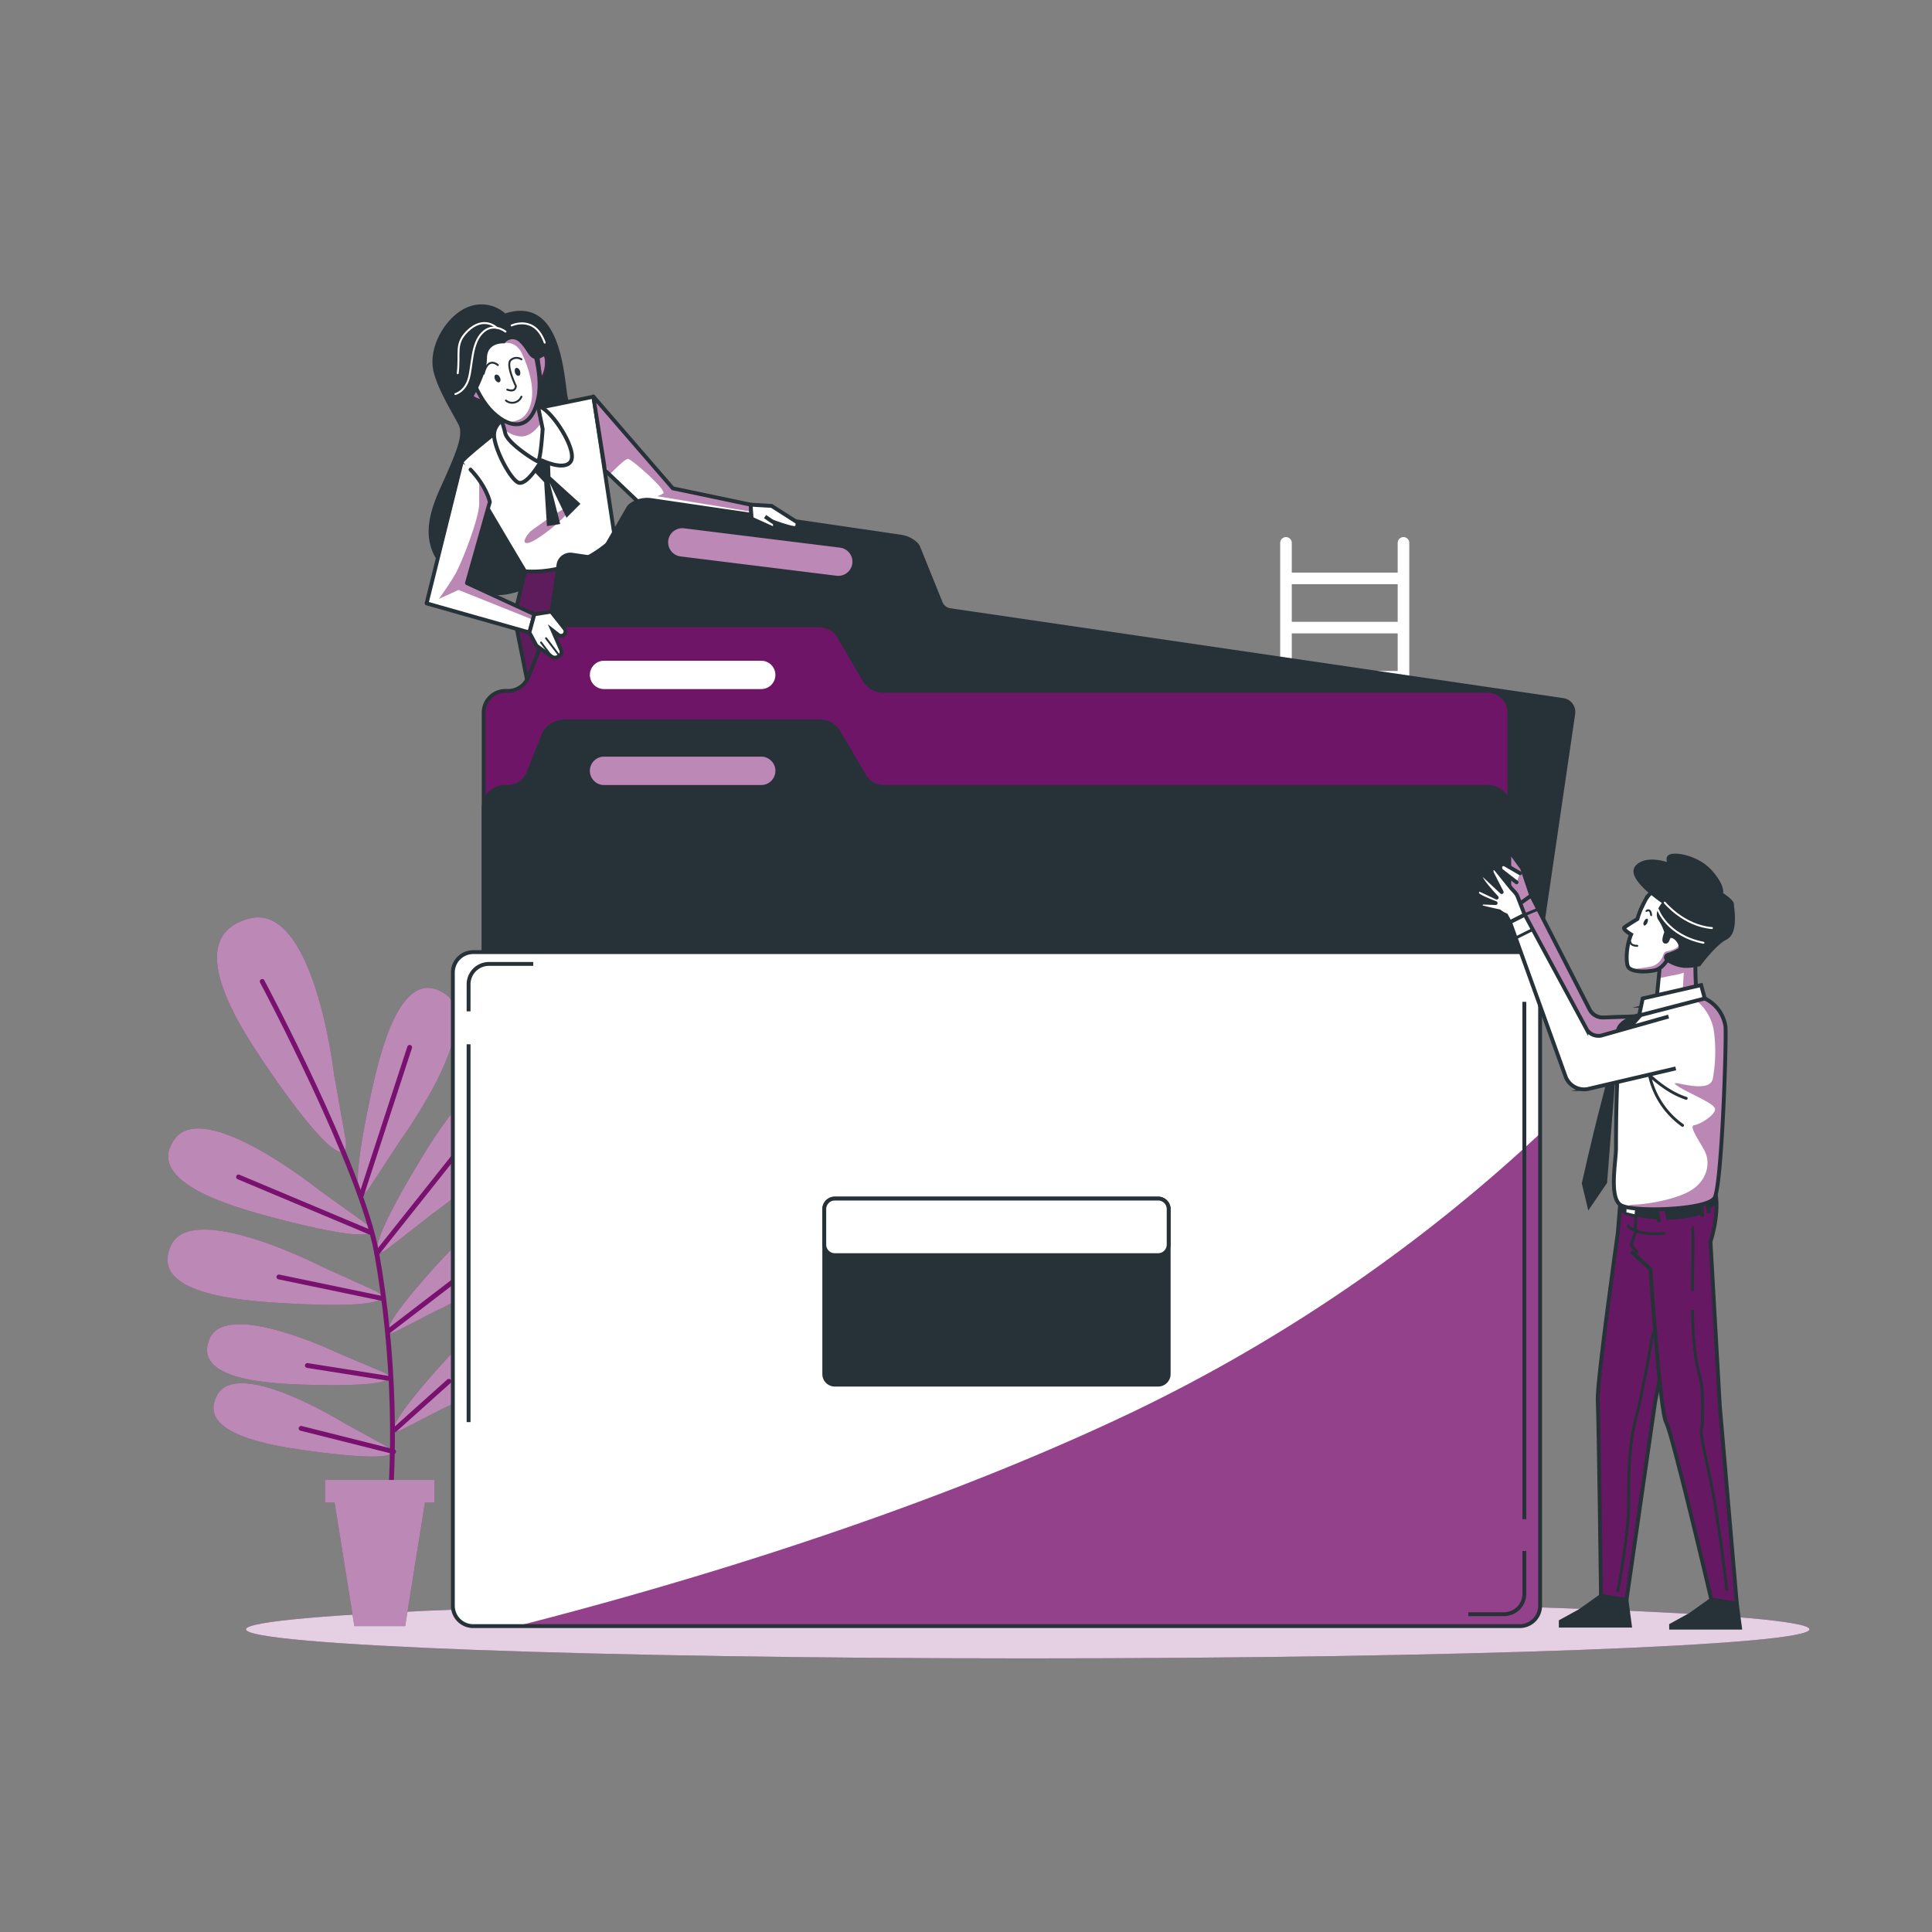 <svg preserveAspectRatio="xMidYMid meet" data-bbox="43.345 78.775 424.955 350.415" viewBox="0 0 500 500" xmlns="http://www.w3.org/2000/svg" data-type="ugc" role="presentation" aria-hidden="true" aria-label="">
    <rect x="0" y="0" width="500" height="500" fill="#808080" stroke="none"/>
    <g>
        <defs>
            <clipPath id="d3e04253-546d-4acb-969f-55beb36cbe11_comp-luo0irvy">
                <path d="M159.1 139.1h0l-5.5-36.44-16.3 3.34-8.13 5.24s-9.7 7.61-9.7 8.39 16.41 28.24 16.41 28.24a30.42 30.42 0 0 0 23.22-8.77Z" fill="#ffffff" stroke="#263238" stroke-linecap="round" stroke-linejoin="round"></path>
            </clipPath>
            <clipPath id="a248aa7e-8062-463e-b695-66912a1eb081_comp-luo0irvy">
                <path d="M128.39 104.71a62.24 62.24 0 0 1 2.36 7.34c.52 2.62 7.6 7.08 8.38 7.34s1.31-8.39 1.31-8.39l-2.09-10.22Z" fill="#ffffff" stroke="#263238" stroke-linecap="round" stroke-linejoin="round"></path>
            </clipPath>
            <clipPath id="a6406293-9347-4d12-9f12-8e9ce5f04ffd_comp-luo0irvy">
                <path d="M120.42 92.67s2.25 9.37 7.08 14 10 4.67 11.79-3.58c1.47-6.8-2.18-15.87-2.18-15.87s-11.78-9.7-16.69 5.45Z" fill="#ffffff" stroke="#263238" stroke-linecap="round" stroke-linejoin="round"></path>
            </clipPath>
            <clipPath id="5683b9d8-23cd-4ab0-8fea-571518ec9315_comp-luo0irvy">
                <path d="m119.47 119.65-9.07 36.5 26.6 7.54 1.31-4.72-17.47-8.06 5.93-21s-.78-3.93-5-8.38" fill="#ffffff" stroke="#263238" stroke-linecap="round" stroke-linejoin="round"></path>
            </clipPath>
            <clipPath id="5c8d3f8b-0bd0-44b5-ba68-bc449665e1fa_comp-luo0irvy">
                <path fill="#ffffff" stroke="#263238" stroke-linecap="round" stroke-linejoin="round" d="m194.26 130.61-20.14-4.23-20.57-23.77 3.04 19.12 12.62 12.02 25.36 1.16-.31-4.3h0z"></path>
            </clipPath>
            <clipPath id="64b2adda-2a39-481a-9f9f-9fecf42f7196_comp-luo0irvy">
                <path d="M385 332.29H130.79a5.62 5.62 0 0 1-5.62-5.62V184.43a5.62 5.62 0 0 1 5.62-5.62h.69a5.65 5.65 0 0 0 5.23-3.54l3.87-9.73a5.47 5.47 0 0 1 2.25-2.7 7.2 7.2 0 0 1 3.64-1h65.34a7.22 7.22 0 0 1 2.57.47 5.45 5.45 0 0 1 2.7 2.36l6.65 11.33a5.62 5.62 0 0 0 4.85 2.78H385a5.62 5.62 0 0 1 5.62 5.62v142.27a5.62 5.62 0 0 1-5.62 5.62Z" fill="#78126e" stroke="#263238" stroke-miterlimit="10"></path>
            </clipPath>
            <clipPath id="d3978282-b6db-4c82-98af-fb88caca712e_comp-luo0irvy">
                <path fill="#ffffff" stroke="#263238" stroke-miterlimit="10" d="M398.58 251.68v163.89a5.27 5.27 0 0 1-5.27 5.27H122.47a5.27 5.27 0 0 1-5.27-5.27V251.68a5.27 5.27 0 0 1 5.27-5.27h270.84a5.27 5.27 0 0 1 5.27 5.27z"></path>
            </clipPath>
            <clipPath id="b4cbe5d5-c49c-4c3f-b739-25eba32c38bd_comp-luo0irvy">
                <path d="m396.27 231.76-2.36-7.06-2.65-3.63a.36.36 0 0 0-.66.22v10.46l2 2.63Z" fill="#78126e" stroke="#263238" stroke-miterlimit="10"></path>
            </clipPath>
            <clipPath id="2de80502-6b61-446e-a1b6-8a04a8ab5826_comp-luo0irvy">
                <path d="M440.86 244a10.76 10.76 0 0 0-2 4.09c-.29 1.92.17 9.31.17 9.31l-10.3 1.16s.78-7.51.82-8.76a11.14 11.14 0 0 1 5.45-7.4c3.54-1.74 6.55-.89 5.86 1.6Z" fill="#ffffff" stroke="#263238" stroke-miterlimit="10" stroke-width="1.004"></path>
            </clipPath>
            <clipPath id="5ca9b1ae-e26a-4df0-a8e4-c58ed3e5d324_comp-luo0irvy">
                <path d="M443 245.27c8.54-11.28-12.05-23-17.46-11.79a21.12 21.12 0 0 0-1.78 4.36c-.82.5-3 1.84-3.4 2.21s1 1.32 1.77 1.79c-1.47 3.61-1.25 7.41-.83 8.27.73 1.48 4.33 1.5 6.7 1.06s3.31-2.71 4-3.33 4.13.17 5.34.53 4-.87 5.66-3.1Z" fill="#ffffff" stroke="#263238" stroke-miterlimit="10"></path>
            </clipPath>
            <clipPath id="d75ed64c-85c1-452f-9562-3484f12430f3_comp-luo0irvy">
                <path d="M426.72 260.29s-4.73 5.35-6.61 7.55-1.89 25.81-1.89 29.28-1.88 12.89 1.26 14.78 22.35 1.26 24.24-1.89 3.14-40.91 2.83-44.37a9.63 9.63 0 0 0-5.36-7.24c-2.19-1.01-14.47 1.89-14.47 1.89Z" fill="#ffffff" stroke="#263238" stroke-miterlimit="10"></path>
            </clipPath>
        </defs>
        <path fill="#78126e" d="M468.3 421.67c0 4.153-90.582 7.52-202.32 7.52s-202.32-3.367-202.32-7.52 90.582-7.52 202.32-7.52 202.32 3.367 202.32 7.52z"></path>
        <path fill="#ffffff" opacity=".8" d="M468.3 421.67c0 4.153-90.582 7.52-202.32 7.52s-202.32-3.367-202.32-7.52 90.582-7.52 202.32-7.52 202.32 3.367 202.32 7.52z"></path>
        <path d="M363.22 139a1.5 1.5 0 0 0-1.5 1.5v7.69h-27.41v-7.69a1.5 1.5 0 1 0-3 0v193.7a1.5 1.5 0 0 0 3 0v-43.33h27.41v43.33a1.5 1.5 0 1 0 3 0V140.47a1.5 1.5 0 0 0-1.5-1.47Zm-1.5 148.9h-27.41v-9.72h27.41Zm0-12.73h-27.41v-9.71h27.41Zm0-12.72h-27.41v-9.68h27.41Zm0-12.71h-27.41v-9.64h27.41Zm0-12.7h-27.41v-9.53h27.41Zm0-12.66h-27.41v-9.59h27.41Zm0-12.6h-27.41v-9.68h27.41Zm0-12.72h-27.41v-9.68h27.41Zm0-12.69h-27.41v-9.71h27.41Zm0-12.72h-27.41v-9.73h27.41Zm0-12.73h-27.41v-9.73h27.41Z" fill="#ffffff"></path>
        <path d="M103.58 295.16s22.45-30.73 11.5-38c-11.39-7.51-16.74 15.24-19.15 26.41-5.14 23.84-3.69 28.9-.24 23.66Z" fill="#78126e"></path>
        <path d="M103.58 295.16s22.45-30.73 11.5-38c-11.39-7.51-16.74 15.24-19.15 26.41-5.14 23.84-3.69 28.9-.24 23.66Z" fill="#ffffff" opacity=".5"></path>
        <path d="M112 314.06s31.21-21.78 23.2-32.16c-8.33-10.81-20.78 9-26.69 18.76-12.61 20.88-12.87 26.14-7.91 22.3Z" fill="#78126e"></path>
        <path d="M112 314.06s31.21-21.78 23.2-32.16c-8.33-10.81-20.78 9-26.69 18.76-12.61 20.88-12.87 26.14-7.91 22.3Z" fill="#ffffff" opacity=".5"></path>
        <path d="M112.68 339.32s27-12.13 22.39-21.23c-4.8-9.47-17.19 3.85-23.12 10.47-12.67 14.14-13.63 18.12-9.28 15.91Z" fill="#78126e"></path>
        <path d="M112.68 339.32s27-12.13 22.39-21.23c-4.8-9.47-17.19 3.85-23.12 10.47-12.67 14.14-13.63 18.12-9.28 15.91Z" fill="#ffffff" opacity=".5"></path>
        <path d="M114.28 364.69s27-12.13 22.4-21.23c-4.81-9.46-17.19 3.85-23.13 10.48-12.66 14.14-13.63 18.12-9.27 15.9Z" fill="#78126e"></path>
        <path d="M114.28 364.69s27-12.13 22.4-21.23c-4.81-9.46-17.19 3.85-23.13 10.48-12.66 14.14-13.63 18.12-9.27 15.9Z" fill="#ffffff" opacity=".5"></path>
        <path d="M82.61 308s-29.68-23.83-37.39-13.23c-8 11 14.46 17.43 25.51 20.35 23.58 6.23 28.7 5 23.62 1.32Z" fill="#78126e"></path>
        <path d="M82.61 308s-29.68-23.83-37.39-13.23c-8 11 14.46 17.43 25.51 20.35 23.58 6.23 28.7 5 23.62 1.32Z" fill="#ffffff" opacity=".5"></path>
        <path d="M83.49 327.91s-33.82-17.46-39.27-5.53c-5.67 12.41 17.63 14.21 29 14.87 24.35 1.42 29.13-.8 23.42-3.4Z" fill="#78126e"></path>
        <path d="M83.49 327.91s-33.82-17.46-39.27-5.53c-5.67 12.41 17.63 14.21 29 14.87 24.35 1.42 29.13-.8 23.42-3.4Z" fill="#ffffff" opacity=".5"></path>
        <path d="M87.58 350.23s-29-14-33.33-3.77c-4.51 10.63 15.23 11.61 24.9 11.9 20.62.64 24.61-1.36 19.72-3.36Z" fill="#78126e"></path>
        <path d="M87.58 350.23s-29-14-33.33-3.77c-4.51 10.63 15.23 11.61 24.9 11.9 20.62.64 24.61-1.36 19.72-3.36Z" fill="#ffffff" opacity=".5"></path>
        <path d="M89 368.26s-27.36-17-32.75-7.29c-5.61 10.09 13.92 13.16 23.5 14.48 20.44 2.82 24.61 1.27 20-1.3Z" fill="#78126e"></path>
        <path d="M89 368.26s-27.36-17-32.75-7.29c-5.61 10.09 13.92 13.16 23.5 14.48 20.44 2.82 24.61 1.27 20-1.3Z" fill="#ffffff" opacity=".5"></path>
        <path d="M86.41 277.81s-5.14-44.63-22-40.07C46.9 242.5 61.56 265.08 69 276c15.81 23.24 21.63 25.8 20.38 18.54Z" fill="#78126e"></path>
        <path d="M86.41 277.81s-5.14-44.63-22-40.07C46.9 242.5 61.56 265.08 69 276c15.81 23.24 21.63 25.8 20.38 18.54Z" fill="#ffffff" opacity=".5"></path>
        <path d="M67.86 254s25.66 48.08 29.64 70.4c4.58 25.64 5.32 54.28 2.16 76.72" fill="none" stroke="#78126e" stroke-linecap="round" stroke-linejoin="round" stroke-width="1.252"></path>
        <path fill="none" stroke="#78126e" stroke-linecap="round" stroke-linejoin="round" stroke-width="1.252" d="m93.45 309.55 12.57-38.5"></path>
        <path fill="none" stroke="#78126e" stroke-linecap="round" stroke-linejoin="round" stroke-width="1.252" d="m97.5 324.4 23.66-29.75"></path>
        <path fill="none" stroke="#78126e" stroke-linecap="round" stroke-linejoin="round" stroke-width="1.252" d="M95.99 318.99 61.73 304.6"></path>
        <path fill="none" stroke="#78126e" stroke-linecap="round" stroke-linejoin="round" stroke-width="1.252" d="m100.47 344.55 25.76-19.74"></path>
        <path fill="none" stroke="#78126e" stroke-linecap="round" stroke-linejoin="round" stroke-width="1.252" d="m99.1 336.08-26.91-5.6"></path>
        <path fill="none" stroke="#78126e" stroke-linecap="round" stroke-linejoin="round" stroke-width="1.252" d="m100.39 356.69-20.84-3.3"></path>
        <path fill="none" stroke="#78126e" stroke-linecap="round" stroke-linejoin="round" stroke-width="1.252" d="m102.15 370.03 14.02-12.56"></path>
        <path fill="none" stroke="#78126e" stroke-linecap="round" stroke-linejoin="round" stroke-width="1.252" d="m101.87 375.68-23.95-6.02"></path>
        <path fill="#78126e" d="M84.13 383.01h28.31v5.86h-2.47l-5.11 31.97H91.71l-5.11-31.97h-2.47v-5.86z"></path>
        <path fill="#ffffff" opacity=".5" d="M84.13 383.01h28.31v5.86h-2.47l-5.11 31.97H91.71l-5.11-31.97h-2.47v-5.86z"></path>
        <path d="M130.75 81.12a9.22 9.22 0 0 0-9.18-1.83c-5.5 1.83-10.77 9.78-9.44 16.51.93 4.66 5.25 11.53 6.56 14.15s-.53 7.05-4.69 16.25-5.77 17.83 6.29 25.43S146 147.17 153 138.52s-5.25-28.57-6.3-37-2.85-24.59-15.95-20.4Z" fill="#263238"></path>
        <path d="M159.1 139.1a28.88 28.88 0 0 1-23.1 8.34l-2.89 12.05 5.5 27.51 35.91-18.61-8.13-21Z" fill="#78126e" stroke="#263238" stroke-linecap="round" stroke-linejoin="round"></path>
        <path d="M159.1 139.1a28.88 28.88 0 0 1-23.1 8.34l-2.89 12.05 5.5 27.51 35.91-18.61-8.13-21Z" fill="#263238" opacity=".3"></path>
        <path d="m159.1 139.1-5.5-36.44-16.3 3.34-8.13 5.24s-9.7 7.61-9.7 8.39 16.41 28.24 16.41 28.24a30.42 30.42 0 0 0 23.22-8.77Z" fill="#ffffff"></path>
        <g clip-path="url(#d3e04253-546d-4acb-969f-55beb36cbe11_comp-luo0irvy)">
            <path style="mix-blend-mode:multiply" d="m166.39 147.44-7.34-8.39-5.5-36.44L137.3 106l-3.84 2.48 1.22 16.52a9.61 9.61 0 0 0 3.24 1.16c1.16 0 2.09-2.55 2.09-2.55l1.39-2.32a5.1 5.1 0 0 0 5.34.47c3.24-1.4 1.39-6.5.92-8.35s4.41-.7 4.41-.7 3.94 8.58 4.41 11.36-2.09 10.44-1.86 12.07.23 4.63-.69 5.56-4.18 6-4.18 6 13.69 1.16 15.08 1.16a11.76 11.76 0 0 0 2-.39Z" fill="none" opacity=".5"></path>
        </g>
        <path d="M159.1 139.1h0l-5.5-36.44-16.3 3.34-8.13 5.24s-9.7 7.61-9.7 8.39 16.41 28.24 16.41 28.24a30.42 30.42 0 0 0 23.22-8.77Z" fill="none" stroke="#263238" stroke-linecap="round" stroke-linejoin="round"></path>
        <path d="M137.23 137.54s11.49-8.52 10.43-6-9 8.81-11.13 9 .7-3 .7-3Z" fill="#78126e" opacity=".5"></path>
        <path fill="#263238" d="m137.58 121.36.45.47 2.8 2.96.72 11.37 3.43-.54-2.71-10.65 4.34 9.02 3.61-3.61-7.76-7.04-.19-5.59-3.97-1.99"></path>
        <path d="M131.27 107.86s-3.41 1.57-3.41 4.71 3.69 10.61 6 12.18 6.27-5.62 6.27-5.62 6 2.88 7.6.26-3.67-11.27-7.07-13.63-9.39 2.1-9.39 2.1Z" fill="#ffffff" stroke="#263238" stroke-linecap="round" stroke-linejoin="round"></path>
        <path d="M128.39 104.71a62.24 62.24 0 0 1 2.36 7.34c.52 2.62 7.6 7.08 8.38 7.34s1.31-8.39 1.31-8.39l-2.09-10.22Z" fill="#ffffff"></path>
        <g clip-path="url(#a248aa7e-8062-463e-b695-66912a1eb081_comp-luo0irvy)">
            <path style="mix-blend-mode:multiply" d="M138.57 101.87a10.16 10.16 0 0 0-1.34-.28l-7.23 2.55-.95 2.48c.48 1.34 1.09 3.14 1.46 4.6a8.05 8.05 0 0 0 4.13 1.73c2.17.15 4.08-1.53 5.43-3.59Z" fill="#78126e" opacity=".5"></path>
        </g>
        <path d="M128.39 104.71a62.24 62.24 0 0 1 2.36 7.34c.52 2.62 7.6 7.08 8.38 7.34s1.31-8.39 1.31-8.39l-2.09-10.22Z" fill="none" stroke="#263238" stroke-linecap="round" stroke-linejoin="round"></path>
        <path d="M123.67 100.25s-2.89-2.35-2.89 0 2.63 3.67 4.72 3.67" fill="#ffffff" stroke="#263238" stroke-linecap="round" stroke-linejoin="round"></path>
        <path d="M139.13 92.65s1.84-2.88 2.36.27a8 8 0 0 1-1.57 5.76Z" fill="#ffffff" stroke="#263238" stroke-linecap="round" stroke-linejoin="round"></path>
        <path d="M123.67 100.25s-2.89-2.35-2.89 0 2.63 3.67 4.72 3.67" fill="#78126e" stroke="#263238" stroke-linecap="round" stroke-linejoin="round" opacity=".5"></path>
        <path d="M139.13 92.65s1.84-2.88 2.36.27a8 8 0 0 1-1.57 5.76Z" fill="#78126e" stroke="#263238" stroke-linecap="round" stroke-linejoin="round" opacity=".5"></path>
        <path d="M120.42 92.67s2.25 9.37 7.08 14 10 4.67 11.79-3.58c1.47-6.8-2.18-15.87-2.18-15.87s-11.78-9.7-16.69 5.45Z" fill="#ffffff"></path>
        <g clip-path="url(#a6406293-9347-4d12-9f12-8e9ce5f04ffd_comp-luo0irvy)">
            <path style="mix-blend-mode:multiply" d="m128.81 84.17 1.83 4.6s2.88-.64 4.5 2.84 3.25 8.58 2.32 12.53c-.89 3.76-3 5-6.25 5.09 3.54 1.51 6.75 0 8.08-6.16 1.47-6.8-2.18-15.87-2.18-15.87s-3.99-3.27-8.3-3.03Z" fill="#78126e" opacity=".5"></path>
        </g>
        <path d="M120.42 92.67s2.25 9.37 7.08 14 10 4.67 11.79-3.58c1.47-6.8-2.18-15.87-2.18-15.87s-11.78-9.7-16.69 5.45Z" fill="none" stroke="#263238" stroke-linecap="round" stroke-linejoin="round"></path>
        <path d="M129.36 97.62c.28.53.23 1.1-.11 1.28s-.84-.11-1.11-.64-.23-1.09.11-1.27.84.11 1.11.63Z" fill="#263238"></path>
        <path d="M134.58 96c.2.56.07 1.12-.29 1.24s-.82-.22-1-.78-.07-1.12.29-1.24.8.24 1 .78Z" fill="#263238"></path>
        <path d="M134.94 93a2.25 2.25 0 0 0-2.72.16c-1.44 1.12 1.28 6.73 1.28 6.73s.05 1.77-2.22.95" fill="none" stroke="#263238" stroke-linecap="round" stroke-linejoin="round" stroke-width=".5"></path>
        <path d="M134.94 102.66a2.58 2.58 0 0 1-4 1" fill="none" stroke="#263238" stroke-linecap="round" stroke-linejoin="round" stroke-width=".5"></path>
        <path d="M128.85 94.49s-2.56-2.41-3.68 2.24" fill="none" stroke="#263238" stroke-linecap="round" stroke-linejoin="round" stroke-width=".5"></path>
        <path d="M137.26 84.25c-2.81-2.44-5.08-2.41-6.07-2.09a6.71 6.71 0 0 0-3.07-1c-7.86-1.05-8.91 5-8.91 10.75s-5 12.58-1.57 13.37a4.1 4.1 0 0 0 4.72-2.36s3.67-6 3.67-10.23 4.57-3.83 4.57-3.83a2.44 2.44 0 0 1 3.68-.42c2.08 1.78 2.32 3.87 4 4.41s4.49-2.16 4.49-2.16a39.56 39.56 0 0 0-5.51-6.44Z" fill="#263238"></path>
        <path d="M130.82 85.82s-3.16-2.54-6 .31-2.53 8.24-3.48 11.73-3.49 4.12-3.49 4.12" fill="none" stroke="#ffffff" stroke-linecap="round" stroke-linejoin="round" stroke-width=".5"></path>
        <path d="M128.61 84.87s-3.41-3.38-7.7.9c-3.27 3.28-1.81 5.43-2.45 10.82" fill="none" stroke="#ffffff" stroke-linecap="round" stroke-linejoin="round" stroke-width=".5"></path>
        <path d="M132.41 84.23s6-2.85 8.56 4.44" fill="none" stroke="#ffffff" stroke-linecap="round" stroke-linejoin="round" stroke-width=".5"></path>
        <path d="m119.47 119.65-9.07 36.5 26.6 7.54 1.31-4.72-17.47-8.06 5.93-21s-.78-3.93-5-8.38" fill="#ffffff"></path>
        <g clip-path="url(#5683b9d8-23cd-4ab0-8fea-571518ec9315_comp-luo0irvy)">
            <path style="mix-blend-mode:multiply" d="m138.35 159-17.47-8.06 5.93-21a16.12 16.12 0 0 0-2.23-4.89l-.57-.43v5.8c0 3.71-4.64 15.54-6.27 18.32s-4.17 6.26-4.17 6.26l5.1-2.32 19.33 7.74Z" fill="#78126e" opacity=".5"></path>
        </g>
        <path d="m119.47 119.65-9.07 36.5 26.6 7.54 1.31-4.72-17.47-8.06 5.93-21s-.78-3.93-5-8.38" fill="none" stroke="#263238" stroke-linecap="round" stroke-linejoin="round"></path>
        <path fill="#ffffff" d="m194.26 130.61-20.14-4.23-20.57-23.77 3.04 19.12 12.62 12.02 25.36 1.16-.31-4.3z"></path>
        <g clip-path="url(#5c8d3f8b-0bd0-44b5-ba68-bc449665e1fa_comp-luo0irvy)">
            <path style="mix-blend-mode:multiply" d="m153.55 102.61 2.45 15.26 1.56 4.77.2.18c.59-.61 3.92-4.07 4.77-4.07s10.44 8.35 9.05 9l-1.4.69 23.89 3.94.17-1.83-20.1-4.22Z" fill="#78126e" opacity=".5"></path>
        </g>
        <path fill="none" stroke="#263238" stroke-linecap="round" stroke-linejoin="round" d="m194.26 130.61-20.14-4.23-20.57-23.77 3.04 19.12 12.62 12.02 25.36 1.16-.31-4.3h0z"></path>
        <path d="M382.27 333 125.8 295.42a3.11 3.11 0 0 1-2.62-3.53l21.36-145.71a3.1 3.1 0 0 1 3.52-2.62l4.86.71a3.09 3.09 0 0 0 3.14-1.52l6.45-11.15a2.94 2.94 0 0 1 .78-.9 7.15 7.15 0 0 1 5.23-1.28l64.65 9.48a7.14 7.14 0 0 1 3.87 1.86 3 3 0 0 1 .66 1l5.75 14.24a3.09 3.09 0 0 0 2.43 1.91l158.65 23.26a3.11 3.11 0 0 1 2.63 3.52l-21.36 145.7a3.11 3.11 0 0 1-3.53 2.61Z" fill="#263238" stroke="#263238" stroke-miterlimit="10"></path>
        <path d="M385 332.29H130.79a5.62 5.62 0 0 1-5.62-5.62V184.43a5.62 5.62 0 0 1 5.62-5.62h.69a5.65 5.65 0 0 0 5.23-3.54l3.87-9.73a5.47 5.47 0 0 1 2.25-2.7 7.2 7.2 0 0 1 3.64-1h65.34a7.22 7.22 0 0 1 2.57.47 5.45 5.45 0 0 1 2.7 2.36l6.65 11.33a5.62 5.62 0 0 0 4.85 2.78H385a5.62 5.62 0 0 1 5.62 5.62v142.27a5.62 5.62 0 0 1-5.62 5.62Z" fill="#78126e"></path>
        <g clip-path="url(#64b2adda-2a39-481a-9f9f-9fecf42f7196_comp-luo0irvy)">
            <path d="M385 332.29H130.79a5.62 5.62 0 0 1-5.62-5.62V184.43a5.62 5.62 0 0 1 5.62-5.62h.69a5.65 5.65 0 0 0 5.23-3.54l3.87-9.73a5.47 5.47 0 0 1 2.25-2.7 7.2 7.2 0 0 1 3.64-1h65.34a7.22 7.22 0 0 1 2.57.47 5.45 5.45 0 0 1 2.7 2.36l6.65 11.33a5.62 5.62 0 0 0 4.85 2.78H385a5.62 5.62 0 0 1 5.62 5.62v142.27a5.62 5.62 0 0 1-5.62 5.62Z" fill="#263238" opacity=".1"></path>
        </g>
        <path d="M385 332.29H130.79a5.62 5.62 0 0 1-5.62-5.62V184.43a5.62 5.62 0 0 1 5.62-5.62h.69a5.65 5.65 0 0 0 5.23-3.54l3.87-9.73a5.47 5.47 0 0 1 2.25-2.7 7.2 7.2 0 0 1 3.64-1h65.34a7.22 7.22 0 0 1 2.57.47 5.45 5.45 0 0 1 2.7 2.36l6.65 11.33a5.62 5.62 0 0 0 4.85 2.78H385a5.62 5.62 0 0 1 5.62 5.62v142.27a5.62 5.62 0 0 1-5.62 5.62Z" fill="none" stroke="#263238" stroke-miterlimit="10"></path>
        <path d="M197 178.33h-40.68a3.66 3.66 0 0 1-3.66-3.66 3.66 3.66 0 0 1 3.66-3.67H197a3.67 3.67 0 0 1 3.67 3.67 3.66 3.66 0 0 1-3.67 3.66Z" fill="#ffffff"></path>
        <path d="M385 357.11H130.79a5.62 5.62 0 0 1-5.62-5.62V209.25a5.62 5.62 0 0 1 5.62-5.62h.69a5.64 5.64 0 0 0 5.23-3.54l3.87-9.72a5.43 5.43 0 0 1 2.25-2.7 7.11 7.11 0 0 1 3.64-1h65.34a7.22 7.22 0 0 1 2.57.47 5.42 5.42 0 0 1 2.7 2.37l6.65 11.34a5.62 5.62 0 0 0 4.85 2.78H385a5.62 5.62 0 0 1 5.62 5.62v142.24a5.62 5.62 0 0 1-5.62 5.62Z" fill="#263238" stroke="#263238" stroke-miterlimit="10"></path>
        <path d="m216.49 149-40.36-5a3.68 3.68 0 0 1-3.19-4.09 3.67 3.67 0 0 1 4.1-3.18l40.35 5a3.67 3.67 0 0 1 3.19 4.09 3.66 3.66 0 0 1-4.09 3.18Z" fill="#78126e"></path>
        <path d="m216.49 149-40.36-5a3.68 3.68 0 0 1-3.19-4.09 3.67 3.67 0 0 1 4.1-3.18l40.35 5a3.67 3.67 0 0 1 3.19 4.09 3.66 3.66 0 0 1-4.09 3.18Z" fill="#ffffff" opacity=".5"></path>
        <path d="M197 203.16h-40.68a3.66 3.66 0 0 1-3.66-3.67 3.67 3.67 0 0 1 3.66-3.67H197a3.67 3.67 0 0 1 3.67 3.67 3.67 3.67 0 0 1-3.67 3.67Z" fill="#78126e"></path>
        <path d="M197 203.16h-40.68a3.66 3.66 0 0 1-3.66-3.67 3.67 3.67 0 0 1 3.66-3.67H197a3.67 3.67 0 0 1 3.67 3.67 3.67 3.67 0 0 1-3.67 3.67Z" fill="#ffffff" opacity=".5"></path>
        <path fill="#ffffff" d="M398.58 251.68v163.89a5.27 5.27 0 0 1-5.27 5.27H122.47a5.27 5.27 0 0 1-5.27-5.27V251.68a5.27 5.27 0 0 1 5.27-5.27h270.84a5.27 5.27 0 0 1 5.27 5.27z"></path>
        <g clip-path="url(#d3978282-b6db-4c82-98af-fb88caca712e_comp-luo0irvy)">
            <path style="mix-blend-mode:multiply" d="M398.58 293.36a421.52 421.52 0 0 1-105.1 71.9c-56.85 27.19-121.83 45.93-159.69 55.58H393.3a5.27 5.27 0 0 0 5.28-5.27Z" fill="#78126e"></path>
            <path d="M398.58 293.36a421.52 421.52 0 0 1-105.1 71.9c-56.85 27.19-121.83 45.93-159.69 55.58H393.3a5.27 5.27 0 0 0 5.28-5.27Z" fill="#ffffff" opacity=".2"></path>
        </g>
        <path fill="none" stroke="#263238" stroke-miterlimit="10" d="M398.58 251.68v163.89a5.27 5.27 0 0 1-5.27 5.27H122.47a5.27 5.27 0 0 1-5.27-5.27V251.68a5.27 5.27 0 0 1 5.27-5.27h270.84a5.27 5.27 0 0 1 5.27 5.27z"></path>
        <path d="M121.27 261.73v-7a5.28 5.28 0 0 1 5.28-5.27H138" fill="none" stroke="#263238" stroke-miterlimit="10"></path>
        <path fill="none" stroke="#263238" stroke-miterlimit="10" d="M121.27 368.04v-97.78"></path>
        <path d="M394.5 401.4v11.07a5.27 5.27 0 0 1-5.27 5.28H380" fill="none" stroke="#263238" stroke-miterlimit="10"></path>
        <path fill="none" stroke="#263238" stroke-miterlimit="10" d="M394.5 259.27v133.9"></path>
        <path fill="#263238" stroke="#263238" stroke-miterlimit="10" d="M302.45 312.92v42.69a2.73 2.73 0 0 1-2.73 2.73h-83.67a2.73 2.73 0 0 1-2.73-2.73v-42.69a2.73 2.73 0 0 1 2.73-2.73h83.67a2.73 2.73 0 0 1 2.73 2.73z"></path>
        <path fill="#ffffff" stroke="#263238" stroke-miterlimit="10" d="M302.45 312.92v9.18a2.73 2.73 0 0 1-2.73 2.73h-83.67a2.73 2.73 0 0 1-2.73-2.73v-9.18a2.73 2.73 0 0 1 2.73-2.73h83.67a2.73 2.73 0 0 1 2.73 2.73z"></path>
        <path d="m137 163.69 1.83 3.41 3.89 2.8a1.51 1.51 0 0 0 1.7.06l.34-.22a1.19 1.19 0 0 0 .47-1.5l-2.21-5.08 1.49 1.16a1.15 1.15 0 0 0 1.59-.18 1.16 1.16 0 0 0 0-1.45l-3.47-4.39-4.34.67Z" fill="#ffffff" stroke="#263238" stroke-miterlimit="10"></path>
        <path fill="none" stroke="#263238" stroke-linecap="round" stroke-linejoin="round" stroke-width=".5" d="m144.8 169.74-3.48-4.57"></path>
        <path fill="none" stroke="#263238" stroke-linecap="round" stroke-linejoin="round" stroke-width=".5" d="m142.76 169.9-2.73-3.62"></path>
        <path d="m194.26 130.61 5.44.32 6.62 4.23s.37 1.29-.55 1.47-5.89-1.65-5.89-1.65l-5.31-.07Z" fill="#ffffff" stroke="#263238" stroke-miterlimit="10"></path>
        <path d="m194.54 134.24 5.71 2.58s.92-1.29-.37-1.84l-1.88-1.29" fill="#ffffff" stroke="#263238" stroke-linejoin="round"></path>
        <path d="m396.27 231.76-2.36-7.06-2.65-3.63a.36.36 0 0 0-.66.22v10.46l2 2.63Z" fill="#ffffff"></path>
        <path d="m434.73 262.63-19.8.7a3.85 3.85 0 0 1-3.56-2.09l-15.1-29.48s-3.4 1.84-3.66 2.62 11.18 29.47 14.69 38.28a3.85 3.85 0 0 0 3.73 2.42l22.13-.94" fill="#ffffff" stroke="#263238" stroke-miterlimit="10"></path>
        <path fill="#ffffff" stroke="#263238" stroke-miterlimit="10" stroke-width=".75" d="m397.72 235.43-3.1 1.28"></path>
        <g opacity=".5">
            <path d="m434.73 262.63-19.8.7a3.85 3.85 0 0 1-3.56-2.09l-15.1-29.48s-3.4 1.84-3.66 2.62 11.18 29.47 14.69 38.28a3.85 3.85 0 0 0 3.73 2.42l22.13-.94" fill="#78126e" stroke="#263238" stroke-miterlimit="10"></path>
            <path fill="#78126e" stroke="#263238" stroke-miterlimit="10" stroke-width=".75" d="m397.72 235.43-3.1 1.28"></path>
        </g>
        <path d="m396.27 231.76-2.36-7.06-2.65-3.63a.36.36 0 0 0-.66.22v10.46l2 2.63Z" fill="#78126e"></path>
        <g clip-path="url(#b4cbe5d5-c49c-4c3f-b739-25eba32c38bd_comp-luo0irvy)">
            <path d="m396.27 231.76-2.36-7.06-2.65-3.63a.36.36 0 0 0-.66.22v10.46l2 2.63Z" fill="#ffffff" opacity=".5"></path>
        </g>
        <path d="m396.27 231.76-2.36-7.06-2.65-3.63a.36.36 0 0 0-.66.22v10.46l2 2.63Z" fill="none" stroke="#263238" stroke-miterlimit="10"></path>
        <path d="M440.86 244a10.76 10.76 0 0 0-2 4.09c-.29 1.92.17 9.31.17 9.31l-10.3 1.16s.78-7.51.82-8.76a11.14 11.14 0 0 1 5.45-7.4c3.54-1.74 6.55-.89 5.86 1.6Z" fill="#ffffff"></path>
        <g clip-path="url(#2de80502-6b61-446e-a1b6-8a04a8ab5826_comp-luo0irvy)">
            <path style="mix-blend-mode:multiply" d="M440.79 244.08c-1.87-.51-4.14-1.08-6.06-1.54a11.18 11.18 0 0 0-5.21 7.25c0 .48-.14 1.88-.28 3.42 1-.23 2.59-.58 3.77-.79a16.55 16.55 0 0 0 2.75-.69l-.35 6h.23l3.36-.38s-.46-7.39-.17-9.31a10.51 10.51 0 0 1 1.96-3.96Z" fill="#78126e" opacity=".5"></path>
        </g>
        <path d="M440.86 244a10.76 10.76 0 0 0-2 4.09c-.29 1.92.17 9.31.17 9.31l-10.3 1.16s.78-7.51.82-8.76a11.14 11.14 0 0 1 5.45-7.4c3.54-1.74 6.55-.89 5.86 1.6Z" fill="none" stroke="#263238" stroke-miterlimit="10" stroke-width="1.004"></path>
        <path d="M443 245.27c8.54-11.28-12.05-23-17.46-11.79a21.12 21.12 0 0 0-1.78 4.36c-.82.5-3 1.84-3.4 2.21s1 1.32 1.77 1.79c-1.47 3.61-1.25 7.41-.83 8.27.73 1.48 4.33 1.5 6.7 1.06s3.31-2.71 4-3.33 4.13.17 5.34.53 4-.87 5.66-3.1Z" fill="#ffffff"></path>
        <g clip-path="url(#5ca9b1ae-e26a-4df0-a8e4-c58ed3e5d324_comp-luo0irvy)">
            <path style="mix-blend-mode:multiply" d="M434.55 244.19s.18.85-1.54 1.54-2.06.17-2.57 1.37a4.28 4.28 0 0 1-3.43 3.09 41.07 41.07 0 0 1-4.93.63c1.36.76 4.06.7 6 .35 2.36-.43 3.31-2.71 4-3.33s4.13.17 5.34.53a2.2 2.2 0 0 0 .86 0 9.38 9.38 0 0 0 .8-3.18Z" fill="#78126e" opacity=".5"></path>
        </g>
        <path d="M443 245.27c8.54-11.28-12.05-23-17.46-11.79a21.12 21.12 0 0 0-1.78 4.36c-.82.5-3 1.84-3.4 2.21s1 1.32 1.77 1.79c-1.47 3.61-1.25 7.41-.83 8.27.73 1.48 4.33 1.5 6.7 1.06s3.31-2.71 4-3.33 4.13.17 5.34.53 4-.87 5.66-3.1Z" fill="none" stroke="#263238" stroke-miterlimit="10"></path>
        <path d="M426.32 238.83c-.22.48-.59.78-.83.67s-.26-.59 0-1.07.59-.78.83-.67.22.59 0 1.07Z" fill="#263238"></path>
        <path d="M426.12 235.75s1-.83 1.2 1.08" fill="none" stroke="#263238" stroke-linecap="round" stroke-linejoin="round" stroke-width=".5"></path>
        <path d="M421.93 243.78s0 1 1.8 1" fill="none" stroke="#263238" stroke-linecap="round" stroke-linejoin="round" stroke-width=".5"></path>
        <path d="m419.49 309.22-.79 9.78s-5.47 38.94-5.21 43.41.85 50.65.85 50.65l6.59 1.05 7.4-51.22 10.39-52.05Z" fill="#78126e" stroke="#263238" stroke-miterlimit="10"></path>
        <path d="m419.49 309.22-.79 9.78s-5.47 38.94-5.21 43.41.85 50.65.85 50.65l6.59 1.05 7.4-51.22 10.39-52.05Z" fill="#263238" opacity=".2"></path>
        <path d="M427.83 344.79s-2.53 14.89-4.44 22.19-1.9 14.58-1.9 22.5-2.85 22.52-2.85 22.52" fill="none" stroke="#263238" stroke-miterlimit="10" stroke-width=".75"></path>
        <path d="M432.86 306.82c4.34-2.28 9-3.79 10.33-.76 2.64 6.06-.52 15.27-.52 15.27l2.41 42.48 4.41 51.25-6.59-1.06s-10.12-43.25-11.7-45.89-4.07-39.67-4.07-39.67l-5-4.55" fill="#78126e" stroke="#263238" stroke-miterlimit="10"></path>
        <path d="M432.86 306.82c4.34-2.28 9-3.79 10.33-.76 2.64 6.06-.52 15.27-.52 15.27l2.41 42.48 4.41 51.25-6.59-1.06s-10.12-43.25-11.7-45.89-4.07-39.67-4.07-39.67l-5-4.55" fill="#263238" opacity=".2"></path>
        <path d="M438 339c.15 9.85 1.15 14.59 1.93 17.19.95 3.17.63 9.19.63 12s-1.27-.63 1.59 12.37 4.75 31.06 4.75 31.06" fill="none" stroke="#263238" stroke-miterlimit="10" stroke-width=".75"></path>
        <path d="M438 317.53s.31-.64 0 14.26v2.32" fill="none" stroke="#263238" stroke-miterlimit="10" stroke-width=".75"></path>
        <path fill="none" stroke="#263238" stroke-linecap="round" stroke-linejoin="round" stroke-width=".75" d="m423.37 314.7-.21 4.46-1.03 3.1 1.54 1.8"></path>
        <path d="M421.35 317.36s2.58 2.58 9.28 1.8" fill="none" stroke="#263238" stroke-linecap="round" stroke-linejoin="round" stroke-width=".75"></path>
        <path d="M437.18 315.13c5-1 5.32-2.38 7.05-3.54a14.43 14.43 0 0 0-1-5.53c-1.31-3-6-1.52-10.33.76l-2.1 3.32-11.27-.92-.36 4.42a36.82 36.82 0 0 0 18.01 1.49Z" fill="#263238"></path>
        <path fill="#ffffff" stroke="#263238" stroke-miterlimit="10" stroke-width=".75" d="m420.62 312.28-.11 1.76 2.86.66.22-2.31-2.97-.11z"></path>
        <path fill="#78126e" stroke="#263238" stroke-miterlimit="10" d="m440.58 314.89-.48-4.38 1.45-.48.73 3.89"></path>
        <path fill="#78126e" stroke="#263238" stroke-miterlimit="10" d="m429.4 316.35-.97-5.11h2.43l.97 4.38"></path>
        <g opacity=".2">
            <path fill="#263238" d="m440.58 314.89-.48-4.38 1.45-.48.73 3.89"></path>
            <path fill="#263238" d="m429.4 316.35-.97-5.11h2.43l.97 4.38"></path>
        </g>
        <path d="M418.2 270.46s-.83 5.55-3.32 15-5 20.78-5 20.78l1.39 5.82 4.15-6.1Z" fill="#263238" stroke="#263238" stroke-miterlimit="10"></path>
        <path d="M425.13 262.43s-5.82 1.38-6.37 4.15a23 23 0 0 0-.56 3.88l8.87-7.2 11.09-4.44Z" fill="#263238" stroke="#263238" stroke-miterlimit="10"></path>
        <path d="M426.72 260.29s-4.73 5.35-6.61 7.55-1.89 25.81-1.89 29.28-1.88 12.89 1.26 14.78 22.35 1.26 24.24-1.89 3.14-40.91 2.83-44.37a9.63 9.63 0 0 0-5.36-7.24c-2.19-1.01-14.47 1.89-14.47 1.89Z" fill="#ffffff"></path>
        <g clip-path="url(#d75ed64c-85c1-452f-9562-3484f12430f3_comp-luo0irvy)">
            <path style="mix-blend-mode:multiply" d="M441.19 258.4a2.51 2.51 0 0 0-.82-.18l-1.36.71a12.9 12.9 0 0 1 4.46 7.38 39.23 39.23 0 0 1-.17 12.69c-.68 4.63-11.66 0-9.6 1.72s9.77 4.63 10.12 6.17-3.82 4.11-5.32 4.29 1 3.6 2.57 6.51 1 7-2.57 9.78-11.86 4.15-15.44 4.29c-1.16 0-1.88.3-2.1.64 5.5 1.23 21.07.43 22.76-2.39 1.89-3.15 3.14-40.91 2.83-44.37a9.63 9.63 0 0 0-5.36-7.24Z" fill="#78126e" opacity=".5"></path>
        </g>
        <path d="M426.72 260.29s-4.73 5.35-6.61 7.55-1.89 25.81-1.89 29.28-1.88 12.89 1.26 14.78 22.35 1.26 24.24-1.89 3.14-40.91 2.83-44.37a9.63 9.63 0 0 0-5.36-7.24c-2.19-1.01-14.47 1.89-14.47 1.89Z" fill="none" stroke="#263238" stroke-miterlimit="10"></path>
        <path d="M436.39 284.24c-5.07-1.58-9.51-6-9.51-6a21.45 21.45 0 0 0 8.56 13" fill="#ffffff" stroke="#263238" stroke-linecap="round" stroke-linejoin="round" stroke-width=".75"></path>
        <path fill="#ffffff" stroke="#263238" stroke-miterlimit="10" d="m440.25 254.94-15.11 3.46-.94 4.41 16.99-4.41-.94-3.46z"></path>
        <path fill="#263238" stroke="#263238" stroke-miterlimit="10" d="m421.81 420.71-.88-6.64-6.59-1.05-5.49 3.91-4.92 2.7v1.08h17.88z"></path>
        <path fill="#263238" stroke="#263238" stroke-miterlimit="10" d="m450.31 421.23-.82-6.17-6.59-1.06-5.49 3.91-4.92 2.71v.61h17.82z"></path>
        <path d="m393.39 226-4.06-2.35s-1.58-.19-.9 1.57l4.06 3.13" fill="#ffffff" stroke="#263238" stroke-linecap="round" stroke-linejoin="round"></path>
        <path d="M392.79 232.11a4.06 4.06 0 0 0-.83-1.3l-.76-.82h0l-4.13-5.12s-1.28-.86-1 1l2.56 5-4.55-4.27s-.86-.71-.86.29 4.13 5.41 4.13 5.41l-4.56-2.14s-1 .71-.28 1.42 4.55 2.14 4.55 2.14l-3.41-.14s-1 .85-.29 1.14 4.7 1.13 4.7 1.13a5.68 5.68 0 0 0 1.71 1l1 1.85 3.83-1.93Z" fill="#ffffff" stroke="#263238" stroke-linecap="round" stroke-linejoin="round"></path>
        <path d="m433.68 276.5-22.82 5.35a5.13 5.13 0 0 1-5.67-3.19l-14.4-40 3.83-1.93 15.91 29.47a3.56 3.56 0 0 0 3.84 1.81l17.45-4.93" fill="#ffffff"></path>
        <path d="m433.68 276.5-22.82 5.35a5.13 5.13 0 0 1-5.67-3.19l-14.4-40 3.83-1.93 15.91 29.47a3.56 3.56 0 0 0 3.84 1.81l17.45-4.93" fill="none" stroke="#263238" stroke-miterlimit="10"></path>
        <path fill="none" stroke="#263238" stroke-miterlimit="10" stroke-width=".75" d="m396.77 240.5-4.44 2.22"></path>
        <path d="M430.84 233.6s-2.43 2.43-1.22 4.25a12.11 12.11 0 0 1 1.62 3.43s-1 2.43-.2 2.43.4-1.82 1.82-1.41 2.83 2.83 1.62 3.64a13.82 13.82 0 0 1-2.86 1.2.68.68 0 0 0-.14 1.24 9.63 9.63 0 0 0 4.41 1.6 15.46 15.46 0 0 0 3.84-.4s4-5.46 6.88-6.88 1.62-7.89 1.62-8.7-2.83-2.63-2.83-2.63.81-1.82-2.83-5.86-10.52-4.86-10.72-3.44a2 2 0 0 0 .81 2s-6.07-2.63-8.9.2 7.08 9.33 7.08 9.33Z" fill="#263238" stroke="#263238" stroke-miterlimit="10"></path>
        <path d="M430.84 233.6s4.92 6 12.21 6.58" fill="none" stroke="#ffffff" stroke-linecap="round" stroke-linejoin="round" stroke-width=".5"></path>
        <path d="M429.1 235.43s2.29 6.66 11.76 8.56" fill="none" stroke="#ffffff" stroke-linecap="round" stroke-linejoin="round" stroke-width=".5"></path>
    </g>
</svg>